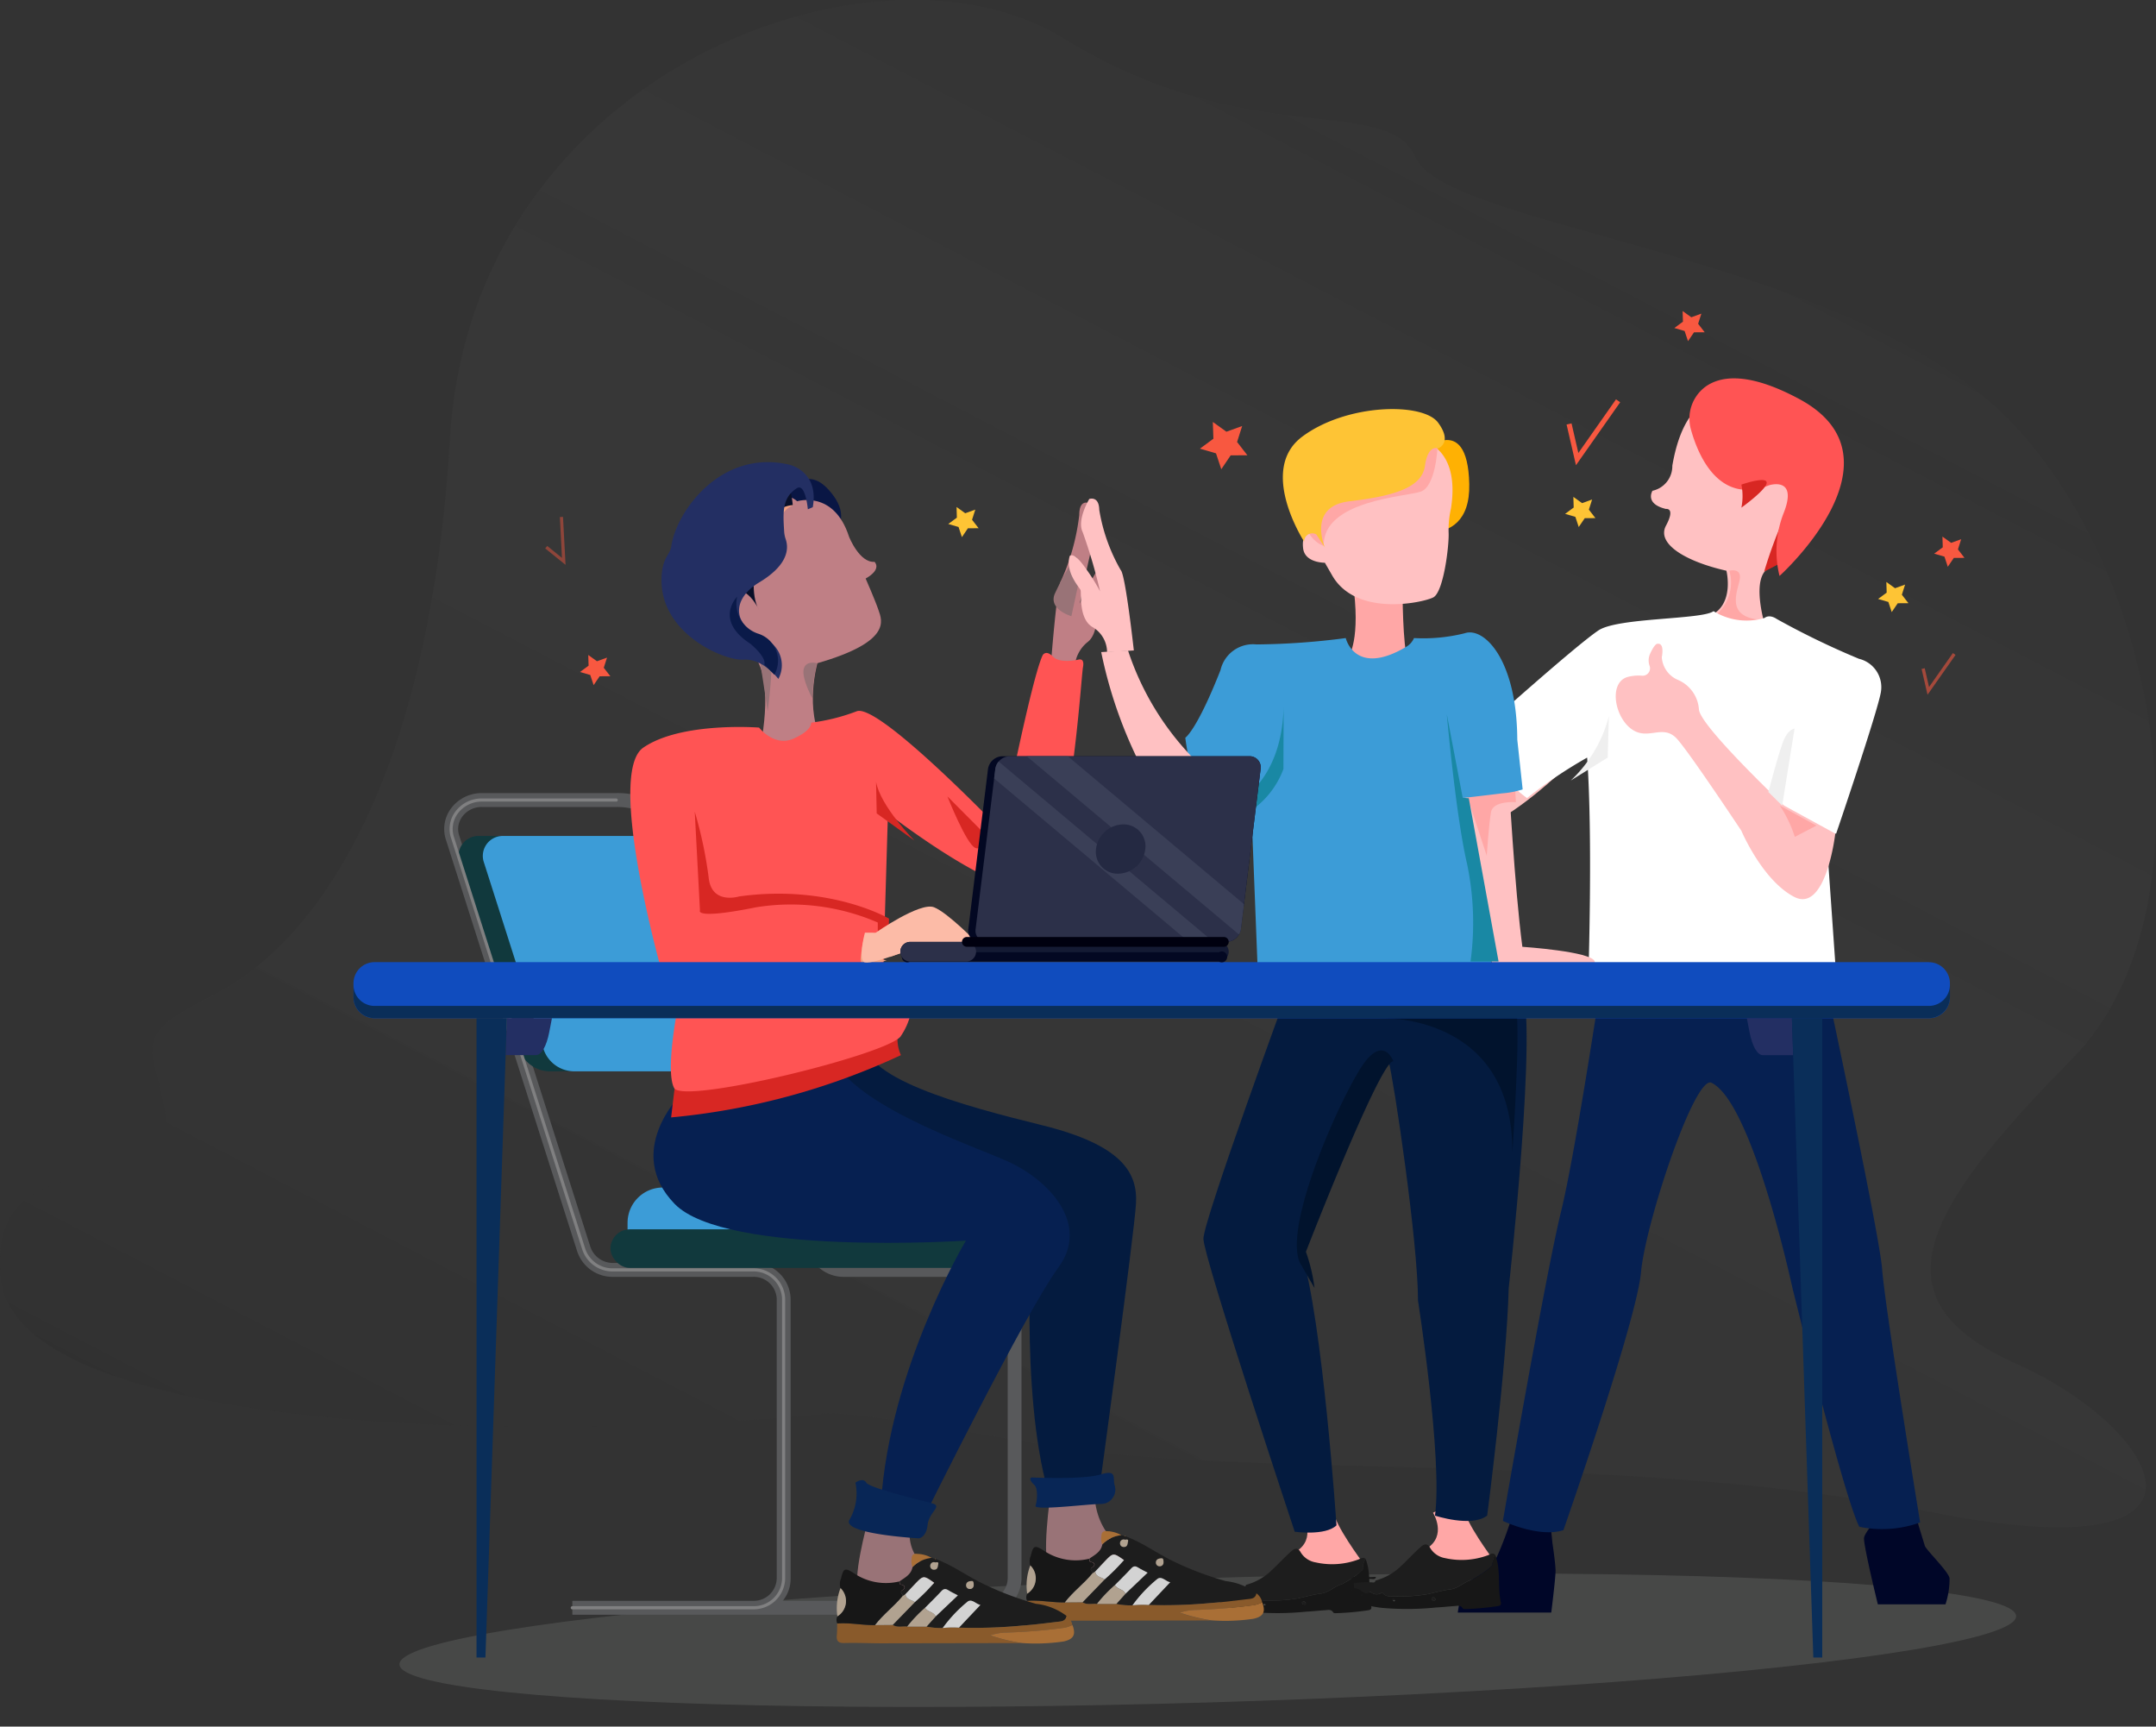<svg xmlns="http://www.w3.org/2000/svg" xmlns:xlink="http://www.w3.org/1999/xlink" width="276" height="220.972" viewBox="0 0 276 220.972">
  <rect x="0" y="0" width="276" height="220.972" fill="#333333" stroke="none"/>
  <defs>
    <linearGradient id="linear-gradient" x1="0.205" y1="1.141" x2="0.875" y2="0.195" gradientUnits="objectBoundingBox">
      <stop offset="0" stop-opacity="0.2"/>
      <stop offset="1" stop-color="#fff" stop-opacity="0"/>
    </linearGradient>
  </defs>
  <g id="Rewards" transform="translate(1459.265 -731.77)">
    <ellipse id="Ellipse_372" data-name="Ellipse 372" cx="103.524" cy="7.96" rx="103.524" ry="7.96" transform="translate(-1408.367 936.828) rotate(-1.714)" fill="#5d5e5d" opacity="0.5" style="mix-blend-mode: multiply;isolation: isolate"/>
    <path id="Path_2706" data-name="Path 2706" d="M-1066.728,1132.619a44.151,44.151,0,0,1-1.955,5.247c-.625,1.019-4.227,3.609-4.383,3.917s-.625,3.208-.625,3.208h11.972s.548-4.388.548-5.327-.392-3.524-.392-3.524l-.313-3.055Z" transform="translate(-198.961 -206.844)" fill="#000628"/>
    <path id="Path_2703" data-name="Path 2703" d="M-1354.233,912.766c-39.5,3.867-103.047,1.953-104.929-17.392s22.57-8.787,21.316-19.338-5.8-11.075,5.8-16.876,27.565-24.376,30.385-71.317,54.549-65.933,78.526-51.164,41.381,6.857,45.143,15.3,48.909,11.9,71.793,29.832,31.661,65.749,12.225,85.439-25.385,30.941-7.209,39.029,29.78,27.073-10.972,18.986-87.452-3.87-114.73-8.787S-1354.233,912.766-1354.233,912.766Z" opacity="0.5" fill="url(#linear-gradient)"/>
    <path id="Path_2704" data-name="Path 2704" d="M-1010.5,837.241s-3.061.335-2.782,8.962S-1008.776,836.625-1010.5,837.241Z" transform="translate(-230.122 -54.417)" fill="#1988a4"/>
    <path id="Path_2705" data-name="Path 2705" d="M-966.238,1131.577c0,1.2,1.773,8.437,1.773,8.437h8.661a10.546,10.546,0,0,0,.521-3.349c-.207-.936-3-3.609-3.168-4.15s-2.292-7.5-2.292-7.5S-966.238,1130.374-966.238,1131.577Z" transform="translate(-254.409 -202.921)" fill="#000628"/>
    <path id="Path_2707" data-name="Path 2707" d="M-1048.538,982.633s-3.759,25.471-5.762,33.619-7.451,39.613-7.451,39.613,4.612,2.205,7.751,1.18c0,0,9.378-26.775,9.935-33.022s6.873-25.258,9.02-24.231c5.252,2.529,10.364,26.262,10.364,26.262s6.548,26.6,8.553,30.558a14.363,14.363,0,0,0,7.792-.549s-4.49-27.422-4.867-32.431c-.363-4.823-8.152-41-8.152-41Z" transform="translate(-205.123 -129.449)" fill="#062051"/>
    <path id="Path_2708" data-name="Path 2708" d="M-1058.722,929.55s-6.682,6.455-10.853,7.568,1.225-7.958,1.225-7.958l7.068-4.732Z" transform="translate(-200.269 -99.414)" fill="#fcc1c0"/>
    <path id="Path_2709" data-name="Path 2709" d="M-1014.592,837.361s-3.84.167-5.26,8.433a3.229,3.229,0,0,1-2.539,3.208s-1.057,1.662,1.727,2.328c0,0,1.252-.2,0,2.138s2.56,4.6,7.736,5.766c0,0,1.085,4.341-2.088,5.76s7.012,1.169,7.012,1.169-1.92-6.262.668-7.35,10.436-7.1,5.844-15.027A13.072,13.072,0,0,0-1014.592,837.361Z" transform="translate(-225.331 -54.424)" fill="#ffc1c2"/>
    <path id="Path_2710" data-name="Path 2710" d="M-989.771,867.147a57.691,57.691,0,0,0-2.874,7.642l2.874-1.5Z" transform="translate(-240.782 -69.857)" fill="#d82723"/>
    <path id="Path_2711" data-name="Path 2711" d="M-1003.544,882.629s1.586-.417,1.336,1.087-1.871,4.707,2.445,5.173-5.364,2.423-5.364,2.3.134-3.152.134-3.152A5.368,5.368,0,0,0-1003.544,882.629Z" transform="translate(-234.341 -77.818)" fill="#ffa7a6"/>
    <path id="Path_2712" data-name="Path 2712" d="M-1037.793,893.378a8.058,8.058,0,0,0,6.53.871s.566-.535,1.568.133a101.672,101.672,0,0,0,10.519,5.091,3.733,3.733,0,0,1,2.8,4.3c-.46,2.629-5.718,18.074-5.718,18.074h-2.756l1.747,3.758,1.009,14.425-31.725.184s.586-17.821-.154-28.094a59.576,59.576,0,0,0-7.693,5.176s-5.391-3.695-5.91-8.632c0,0,12-10.776,15.051-12.822C-1050.047,894.176-1039.217,894.482-1037.793,893.378Z" transform="translate(-202.115 -83.392)" fill="#fff"/>
    <path id="Path_2713" data-name="Path 2713" d="M-1010.36,922.7c-4.29-4.128-10.691-10.558-10.891-12.269a4.433,4.433,0,0,0-2.756-3.839,3.4,3.4,0,0,1-2-2.882s.4-1.837-.542-1.712c0,0-.334-.125-1,1.378a2.067,2.067,0,0,0-.007,1.485.947.947,0,0,1-.627,1.182.953.953,0,0,1-.373.036,5.535,5.535,0,0,0-1.708.133c-2.539.584-1.879,4.967.293,6.636s4.091-.708,5.928,1.336c1.336,1.488,5.863,8.2,8.222,11.742,0,0,2.673,6.332,6.762,8.461s5.26-8.1,5.26-8.1Z" transform="translate(-220.523 -87.836)" fill="#ffc1c2"/>
    <path id="Path_2714" data-name="Path 2714" d="M-988.5,944.779a16.293,16.293,0,0,1,1.922,4.009l2.77-1.439Z" transform="translate(-242.923 -109.916)" fill="#ffa7a6"/>
    <path id="Path_2715" data-name="Path 2715" d="M-988.18,924.428s-.668.043-1.252,1.169-2.1,6.949-2.1,6.949l1.769,1.737Z" transform="translate(-241.355 -99.414)" fill="#efefef"/>
    <path id="Path_2716" data-name="Path 2716" d="M-1116.175,1131.337s1.871,2.94-.862,4.623,6.95,3.341,8.538,1.336c0,0-3.67-4.918-3.67-6.5S-1116.175,1131.337-1116.175,1131.337Z" transform="translate(-176.345 -205.598)" fill="#ffa7a6"/>
    <path id="Path_2717" data-name="Path 2717" d="M-1081.667,1130.569s1.871,2.941-.861,4.623,6.95,3.342,8.539,1.337c0,0-3.67-4.918-3.67-6.5S-1081.667,1130.569-1081.667,1130.569Z" transform="translate(-194.153 -205.202)" fill="#ffa7a6"/>
    <g id="Group_450" data-name="Group 450" transform="translate(-1303.157 929.978)">
      <path id="Path_2718" data-name="Path 2718" d="M-1117.385,1142.593c-.345-.292-.655,0-.958.1a9.624,9.624,0,0,1-5.422.355,2.756,2.756,0,0,1-1.943-1.336c-.313-.559-.718-.487-1.119-.134-.89.768-1.687,1.663-2.549,2.46a7.508,7.508,0,0,1-3.3,1.886c-.091.354-.354.219-.551.228a11.283,11.283,0,0,0-2.258.115v-.009c.078.235-.092.7.217.685.687-.037,1.17,1.046,1.94.411.016-.014.095.063.134.1a1.115,1.115,0,0,0,1.186.092c.107-.032.165-.164.285,0a1.051,1.051,0,0,0,.97.361,20.889,20.889,0,0,0,4.8-.268c.952-.221,1.911-.48,2.86-.6,1.021-.133,1.718-.922,2.657-1.194a11.555,11.555,0,0,0,2.539-1.723.334.334,0,0,0,.159-.337A2.514,2.514,0,0,1-1117.385,1142.593Z" transform="translate(1136.08 -1141.302)" fill="#1d1d1d"/>
      <path id="Path_2719" data-name="Path 2719" d="M-1118.022,1143.976a2.53,2.53,0,0,0-.335,1.186.329.329,0,0,1-.16.335,11.386,11.386,0,0,1-2.539,1.722c-.936.268-1.636,1.061-2.656,1.2-.948.123-1.91.382-2.861.6a20.988,20.988,0,0,1-4.8.268,1.048,1.048,0,0,1-.972-.363c-.12-.168-.179-.037-.287,0a1.109,1.109,0,0,1-1.183-.094c-.046-.041-.124-.118-.14-.1-.77.635-1.254-.449-1.94-.411-.31.015-.134-.45-.217-.682-.161.4-.306.8-.484,1.194a.7.7,0,0,0,.171.975.7.7,0,0,0,.256.112,16.033,16.033,0,0,0,3.71.865,36.619,36.619,0,0,0,6.871-.051c.8-.038,1.6-.133,2.405-.184.367-.025.762-.157,1.041.3.059.1.3.08.457.076a34.75,34.75,0,0,0,4.027-.372c.279-.035.442-.186.377-.47-.422-1.863-.019-3.834-.583-5.678C-1117.9,1144.257-1117.969,1144.118-1118.022,1143.976Zm-8.127,5.591a.219.219,0,0,1,.217-.133.244.244,0,0,1,.263.227.22.22,0,0,1,0,.06c-.009.151-.148.1-.24.1-.123.005-.239-.027-.237-.258Zm-4.917.319c-.032-.113.026-.149.079-.151s.134.016.144.054a.1.1,0,0,1-.034.144.1.1,0,0,1-.069.014c-.044,0-.091-.044-.119-.06Zm-3.971-.519c.032-.022.063-.058.092-.058s.062.031.093.048c-.03.021-.058.055-.088.056s-.06-.03-.1-.047Zm-1.2-.581a.1.1,0,0,1,.051.02s-.007.031-.012.048a.23.23,0,0,1-.051-.018.2.2,0,0,0,.013-.05Z" transform="translate(1136.72 -1142.682)" fill="#171717"/>
      <path id="Path_2720" data-name="Path 2720" d="M-1114.88,1155.387c0,.234.112.268.236.268.089,0,.228.044.241-.106a.246.246,0,0,0-.2-.285.241.241,0,0,0-.068,0A.218.218,0,0,0-1114.88,1155.387Z" transform="translate(1125.45 -1148.505)" fill="#1d1d1d"/>
    </g>
    <path id="Path_2721" data-name="Path 2721" d="M-1130.183,991.062s-10.776,29.386-10.776,31.725,11.688,37.5,11.688,37.5,3.925.554,5.346-.817c0,0-1.752-26.161-4.508-35.014,0,0,10.52-26.886,11.187-24.381s3.757,23.12,3.757,30.639c0,0,3.172,20.2,2.172,27.508,0,0,4.677,1.544,6.682,0,0,0,2.506-19.16,2.755-29.1,0,0,3.842-34.4,1.586-38.821S-1130.183,991.062-1130.183,991.062Z" transform="translate(-164.25 -132.486)" fill="#041b3f"/>
    <path id="Path_2722" data-name="Path 2722" d="M-1094.316,998.6s17.077-.778,16.972,17.2c0,0,1.117-15.858.449-18.529S-1094.316,998.6-1094.316,998.6Z" transform="translate(-188.319 -136.53)" fill="#01132d"/>
    <path id="Path_2723" data-name="Path 2723" d="M-1087.941,849.747s6.014-5.62,6.221,4.009-10.386,5.27-10.386,5.27Z" transform="translate(-189.458 -60.036)" fill="#ffb103"/>
    <path id="Path_2724" data-name="Path 2724" d="M-1095.672,883.206s0,7.172.677,8.978-7.6-.451-7.6-.451,1.656-2.16.528-9.774S-1095.672,883.206-1095.672,883.206Z" transform="translate(-184.046 -75.907)" fill="#ffa7a6"/>
    <path id="Path_2725" data-name="Path 2725" d="M-1101.685,847.751s6.1.227,4.741,8.954a12.111,12.111,0,0,0-.3,3.086c.076,1.579-.631,7.6-1.971,8.286s-10,2.558-13.006-2.94l-.866-1.5s-2.559.037-2.783-1.844.752-2.183,1.542-1.77c0,0-4.921-9.369-1.577-9.783S-1101.685,847.751-1101.685,847.751Z" transform="translate(-176.576 -59.848)" fill="#ffc1c2"/>
    <path id="Path_2726" data-name="Path 2726" d="M-1097.185,848.9s-.227,4.839-2.109,5.517-12.562,1.09-12.453,6.96c0,0-3.353-1.052-2.188-5.755S-1097.444,844.776-1097.185,848.9Z" transform="translate(-178.068 -59.74)" fill="#ffa7a6"/>
    <path id="Path_2727" data-name="Path 2727" d="M-1067.166,937.451s.751,14.057,1.754,21.624c0,0,8.891.592,9.267,1.883S-1069.169,962-1069.169,962l-4.509-24.546Z" transform="translate(-198.968 -106.134)" fill="#ffc1c2"/>
    <path id="Path_2728" data-name="Path 2728" d="M-1065.439,941.617s-2.908-.233-3.187,1.271-.548,5.583-.548,5.583l-2.957-8.979h6.567Z" transform="translate(-199.766 -107.188)" fill="#ffa7a6"/>
    <path id="Path_2729" data-name="Path 2729" d="M-1178.305,886.07a4.438,4.438,0,0,1,1.588-3.505c1.669-1.168,1.209-4.84,1.336-5.212s1.753-2.546,1.169-4.76c0,0-.417-.707-1.711,1.59a27.438,27.438,0,0,0-1.712,3.419s1.21-6.592,1.879-8.3-.835-4.593-.835-4.593-1.126-.457-1.126,1.546a28.5,28.5,0,0,1-2.337,8.431c-.542.628-1.337,11.227-1.337,11.227Z" transform="translate(-143.386 -68.573)" fill="#bf7f85"/>
    <path id="Path_2730" data-name="Path 2730" d="M-1177.712,878.856a30.967,30.967,0,0,0-2.752,4.873c-.752,1.96,2.156,2.8,2.156,2.8l1.084-5.03.518-.936Z" transform="translate(-143.801 -75.898)" fill="#997377"/>
    <path id="Path_2733" data-name="Path 2733" d="M-1182.019,1124.923s-1.229,8.407-.062,9.488,10.272-.87,10.424-1.48-4.092-1.9-4.678-7.339C-1176.918,1120.254-1182.019,1124.923-1182.019,1124.923Z" transform="translate(-142.771 -201.897)" fill="#997377"/>
    <g id="Group_451" data-name="Group 451" transform="translate(-1327.885 927.714)">
      <path id="Path_2734" data-name="Path 2734" d="M-1167.95,1137.72l.4.113.053.055.073-.024c2.191.8,4.066,2.217,6.163,3.217a40.507,40.507,0,0,0,6.665,2.514,7.924,7.924,0,0,1,3.933,1.561c-.123.7-.707.689-1.2.748-1.487.177-2.976.37-4.469.472a64.693,64.693,0,0,1-8.109.274l2.745-2.912c-.562-.082-1.13-.9-1.707-.363a17.8,17.8,0,0,0-3.122,3.32,9.33,9.33,0,0,1-2.068-.177c.391-.436.779-.867,1.17-1.3.936-.884,1.86-1.77,2.844-2.7-.491-.26-.848-.419-1.173-.629a.619.619,0,0,0-.918.07c-.68.738-1.4,1.436-2.1,2.15a18.028,18.028,0,0,0-2.3,2.4c-.616-.061-1.263.161-1.843-.215l2.829-2.919a24.809,24.809,0,0,0,2.469-2.47c-1.369-.962-1.369-.962-2.47.182-.4.421-.8.848-1.2,1.272l-.358.249c.1-.254-.509-.457,0-.792.39-.253.334-.583-.218-.681-.184-.032-.171-.249-.192-.411.687-.487,1.492-.868,1.66-1.826A3.962,3.962,0,0,1-1167.95,1137.72Zm5.2,2.964c-.507-.008-.747.159-.782.486a.464.464,0,0,0,.393.524.5.5,0,0,0,.057,0,.47.47,0,0,0,.518-.414c0-.017,0-.033,0-.05,0-.215,0-.526-.191-.551Zm-4.371-2.062c.154-.494-.243-.294-.374-.322a.462.462,0,0,0-.592.274.463.463,0,0,0-.028.154.454.454,0,0,0,.4.5.434.434,0,0,0,.072,0c.44.02.489-.329.527-.614Z" transform="translate(1180.128 -1137.19)" fill="#1d1d1d"/>
      <path id="Path_2735" data-name="Path 2735" d="M-1172.1,1154.591a64.476,64.476,0,0,0,8.109-.268c1.495-.1,2.982-.3,4.47-.475.5-.058,1.086-.048,1.2-.748a1.739,1.739,0,0,1,.738,1.167,4.929,4.929,0,0,1-1.013.345,70.56,70.56,0,0,1-7.36.614,7.131,7.131,0,0,0-2.157.353,22.145,22.145,0,0,0,4.067.987l-17.921.032c-1.6,0-3.2-.081-4.8-.035-.819.023-1.041-.3-.965-1.036.051-.483.032-.978.046-1.47,1.622-.121,3.225.236,4.842.206l2.258-.019c.58.376,1.227.152,1.843.215h2.48a9.157,9.157,0,0,0,2.068.178A11.246,11.246,0,0,1-1172.1,1154.591Z" transform="translate(1187.775 -1145.127)" fill="#895a2b"/>
      <path id="Path_2736" data-name="Path 2736" d="M-1182.871,1147.918c-1.618.031-3.219-.326-4.842-.2a1.028,1.028,0,0,1,.011-.907,2.308,2.308,0,0,0,.757-3.176,2.307,2.307,0,0,0-.356-.446,1.756,1.756,0,0,1,.069-1.237c.3-1.3.491-1.392,1.6-.7a7.3,7.3,0,0,0,5.86,1.081c.02.162.008.381.193.412.552.1.607.425.218.68-.512.335.1.535,0,.792C-1180.429,1145.538-1181.83,1146.553-1182.871,1147.918Z" transform="translate(1187.812 -1138.79)" fill="#171717"/>
      <path id="Path_2737" data-name="Path 2737" d="M-1143.1,1157.789a22.22,22.22,0,0,1-4.066-.989,7.125,7.125,0,0,1,2.157-.351,71.231,71.231,0,0,0,7.359-.615,4.864,4.864,0,0,0,1.013-.345c.467,1.188.176,1.815-1.134,2.1A24.487,24.487,0,0,1-1143.1,1157.789Z" transform="translate(1166.838 -1146.36)" fill="#a96f36"/>
      <path id="Path_2738" data-name="Path 2738" d="M-1187.256,1145.707a2.3,2.3,0,0,1,.049,3.257,2.291,2.291,0,0,1-.45.361A7.127,7.127,0,0,1-1187.256,1145.707Z" transform="translate(1187.772 -1141.312)" fill="#b1a290"/>
      <path id="Path_2739" data-name="Path 2739" d="M-1165.412,1137.155a3.941,3.941,0,0,0-2.463,1.184,2.031,2.031,0,0,1-.1-1.047c0-.491.24-.736.725-.65A3.966,3.966,0,0,1-1165.412,1137.155Z" transform="translate(1177.591 -1136.625)" fill="#a96f36"/>
      <path id="Path_2740" data-name="Path 2740" d="M-1161.7,1137.943l-.074.026-.052-.056.073-.031Z" transform="translate(1174.403 -1137.274)" fill="#a96f36"/>
      <path id="Path_2741" data-name="Path 2741" d="M-1177.6,1151.27c1.04-1.362,2.441-2.382,3.519-3.706.12-.082.24-.165.358-.249.091.708.785.7,1.209,1.017l-2.829,2.92Z" transform="translate(1182.543 -1142.141)" fill="#b1a290"/>
      <path id="Path_2742" data-name="Path 2742" d="M-1157.645,1152.482a11.167,11.167,0,0,0-2.086.049,17.891,17.891,0,0,1,3.123-3.322c.578-.535,1.144.281,1.708.363C-1155.828,1150.561-1156.737,1151.522-1157.645,1152.482Z" transform="translate(1173.322 -1143.025)" fill="#d3d3d3"/>
      <path id="Path_2743" data-name="Path 2743" d="M-1164.378,1148.362c.7-.716,1.424-1.415,2.1-2.15.317-.343.579-.291.92-.072s.683.371,1.173.63c-.984.936-1.915,1.819-2.844,2.7C-1163.269,1148.854-1164.085,1148.921-1164.378,1148.362Z" transform="translate(1175.72 -1141.445)" fill="#d3d3d3"/>
      <path id="Path_2744" data-name="Path 2744" d="M-1168.374,1146.036c-.424-.315-1.118-.305-1.2-1.018.4-.424.8-.849,1.2-1.271,1.1-1.144,1.1-1.144,2.47-.182A25.082,25.082,0,0,1-1168.374,1146.036Z" transform="translate(1178.403 -1139.845)" fill="#d3d3d3"/>
      <path id="Path_2745" data-name="Path 2745" d="M-1166.83,1150.914c.293.563,1.111.487,1.351,1.112l-1.169,1.3h-2.481A17.937,17.937,0,0,1-1166.83,1150.914Z" transform="translate(1178.171 -1143.998)" fill="#b1a290"/>
      <path id="Path_2746" data-name="Path 2746" d="M-1152.746,1143.838c.188.024.195.334.189.551a.47.47,0,0,1-.474.466l-.047,0a.464.464,0,0,1-.455-.472.5.5,0,0,1,0-.055C-1153.494,1144-1153.253,1143.831-1152.746,1143.838Z" transform="translate(1170.124 -1140.347)" fill="#b1a290"/>
      <path id="Path_2747" data-name="Path 2747" d="M-1162.014,1139.191c-.04.284-.083.632-.534.615a.454.454,0,0,1-.47-.438.562.562,0,0,1,0-.07.461.461,0,0,1,.469-.455.459.459,0,0,1,.151.027C-1162.255,1138.9-1161.86,1138.7-1162.014,1139.191Z" transform="translate(1175.018 -1137.769)" fill="#b1a290"/>
    </g>
    <path id="Path_2748" data-name="Path 2748" d="M-1272.67,1046.637h-52.693v-1.779h23.128a2.941,2.941,0,0,0,3.036-2.823v-35.815a2.941,2.941,0,0,0-3.036-2.823h-17.9a4.768,4.768,0,0,1-4.608-3.261l-16.812-52.707a4.408,4.408,0,0,1,.657-3.977,4.894,4.894,0,0,1,3.952-1.968h17.2a10.309,10.309,0,0,1,9.969,7.024l16.295,51.087a3.034,3.034,0,0,0,2.913,2.022h17.894a4.718,4.718,0,0,1,4.811,4.6v35.815A4.718,4.718,0,0,1-1272.67,1046.637Zm-25.763-1.779h25.763a2.94,2.94,0,0,0,3.038-2.823v-35.815a2.94,2.94,0,0,0-3.038-2.823h-17.894a4.769,4.769,0,0,1-4.609-3.261l-16.294-51.088a8.646,8.646,0,0,0-8.274-5.784h-17.2a3.062,3.062,0,0,0-2.515,1.238,2.643,2.643,0,0,0-.4,2.384l16.812,52.708a3.036,3.036,0,0,0,2.913,2.022h17.9a4.718,4.718,0,0,1,4.811,4.6v35.815A4.457,4.457,0,0,1-1298.433,1044.859Z" transform="translate(-60.633 -108.215)" fill="#58595b"/>
    <path id="Path_2749" data-name="Path 2749" d="M-1303.342,982.945h-22.86a4.163,4.163,0,0,1-4.009-2.822l-7.681-24.055a2.556,2.556,0,0,1,1.766-3.153,2.55,2.55,0,0,1,.784-.094h22.876a4.174,4.174,0,0,1,4.009,2.82l7.666,24.055a2.548,2.548,0,0,1-1.748,3.152A2.562,2.562,0,0,1-1303.342,982.945Z" transform="translate(-62.58 -114.065)" fill="#11393d"/>
    <path id="Path_2750" data-name="Path 2750" d="M-1300.023,982.945h-19.749a4.163,4.163,0,0,1-4.009-2.822l-7.682-24.055a2.556,2.556,0,0,1,1.766-3.153,2.558,2.558,0,0,1,.785-.094h19.75a4.2,4.2,0,0,1,4.028,2.82l7.667,24.055a2.548,2.548,0,0,1-1.751,3.152A2.548,2.548,0,0,1-1300.023,982.945Z" transform="translate(-65.898 -114.065)" fill="#3c9cd7"/>
    <path id="Rectangle_733" data-name="Rectangle 733" d="M-1244.53,1054.235h-48.746v-3.941a4.51,4.51,0,0,1,4.51-4.51h39.726a4.51,4.51,0,0,1,4.51,4.51v3.941Z" transform="translate(-85.652 -162.036)" fill="#3c9cd7"/>
    <rect id="Rectangle_734" data-name="Rectangle 734" width="53.123" height="4.934" rx="2.467" transform="translate(-1381.118 889.099)" fill="#11393d"/>
    <path id="Path_2751" data-name="Path 2751" d="M-1301.512,1046.681h-23.12a.2.2,0,0,1-.208-.193.2.2,0,0,1,.193-.208h23.134a3.629,3.629,0,0,0,3.728-3.512v-35.816a3.629,3.629,0,0,0-3.728-3.512h-17.894a4.083,4.083,0,0,1-3.951-2.781l-16.813-52.708a3.725,3.725,0,0,1,.558-3.359,4.2,4.2,0,0,1,3.394-1.685h17.2a.2.2,0,0,1,.2.2.2.2,0,0,1-.2.2h-17.2a3.8,3.8,0,0,0-3.074,1.522,3.323,3.323,0,0,0-.5,3l16.812,52.71a3.682,3.682,0,0,0,3.569,2.5h17.894a4.033,4.033,0,0,1,4.129,3.915v35.815A4.03,4.03,0,0,1-1301.512,1046.681Z" transform="translate(-61.363 -108.95)" fill="#808081"/>
    <path id="Path_2752" data-name="Path 2752" d="M-1231.213,1131.653s-2.172,7.857-1,8.939,10.272-.872,10.424-1.48-5.078-2.113-3.881-7.457S-1231.213,1131.653-1231.213,1131.653Z" transform="translate(-116.982 -205.12)" fill="#997377"/>
    <path id="Path_2753" data-name="Path 2753" d="M-1250.634,860.314s2.36-4.418,5.774.338-3.658,7.687-3.658,7.687Z" transform="translate(-107.656 -65.367)" fill="#091644"/>
    <path id="Path_2754" data-name="Path 2754" d="M-1261.994,863.6s4.692-1.469,6.633,4.53c0,0,1.321,3.372,3.264,3.226,0,0,1.02.918-1.135,2.138,0,0,1.232,2.8,1.66,4.081s1.727,4-7.836,6.753c0,0-1.71,5.88.724,10.255s-8.566,4.111-8.632,3.679,2.03-7.656.9-12.462c-1.233-5.225-8.32-9.581-8.32-9.581S-1266.854,859.436-1261.994,863.6Z" transform="translate(-95.218 -67.683)" fill="#bf7f85"/>
    <path id="Path_2755" data-name="Path 2755" d="M-1266.6,885.642s-2.752-.959-2.108,2.88-2.88-5.88-2.88-5.88Z" transform="translate(-96.842 -77.852)" fill="#f1a080"/>
    <path id="Path_2756" data-name="Path 2756" d="M-1264.159,898.04s4.366.574,4.4,3.323a66.273,66.273,0,0,1-.551,7.235l-1.038-6.764Z" transform="translate(-100.677 -85.798)" fill="#997377"/>
    <path id="Path_2757" data-name="Path 2757" d="M-1258.636,864.862s-2.539.725-1.783,4.218c.922,4.3-6.97,6.87-6.97,6.87s5.524-14.19,8.541-11.057" transform="translate(-99.01 -68.46)" fill="#f1a080"/>
    <path id="Path_2758" data-name="Path 2758" d="M-1256.862,860.313s-.428-7.142-5.078-3.809,1.47,8.583,1.47,8.583l.342-1.818a3.6,3.6,0,0,1,1.423-2.292,3.638,3.638,0,0,1,1.637-.634Z" transform="translate(-100.922 -63.907)" fill="#080f28"/>
    <path id="Path_2759" data-name="Path 2759" d="M-1263.972,881.492s-.661,3.656.478,5.563c0,0-1.594-3.571-4.059-2.3S-1263.972,881.492-1263.972,881.492Z" transform="translate(-98.621 -77.259)" fill="#080f28"/>
    <path id="Path_2760" data-name="Path 2760" d="M-1265.563,860.015s-.291-3.4-1.406-2.7c-1.893,1.2-1.775,3.1-1.632,5.437a3.9,3.9,0,0,0,.189,1.045c.552,1.556-.036,3.567-3.373,5.569s-3.669,5.263.331,7.09a3.68,3.68,0,0,1,2.389,4.624,3.649,3.649,0,0,1-.272.639s-1.986-2.643-4.431-2.463-10.624-3.268-10.527-10.268c.039-2.788,1.084-3.049,1.261-4.294.616-4.3,6.272-12.415,15.067-10.4,0,0,3.863.788,3.037,5.449Z" transform="translate(-90.287 -63.063)" fill="#232f63"/>
    <path id="Path_2761" data-name="Path 2761" d="M-1265.3,889.56s-2.984,2.965,1.657,5.995c0,0,2.108,1.679,1.827,2.7l1.278,1.282a3.628,3.628,0,0,0-1.37-4.945,3.7,3.7,0,0,0-.747-.318A4.046,4.046,0,0,1-1265.3,889.56Z" transform="translate(-99.599 -81.422)" fill="#0a1a49"/>
    <path id="Path_2762" data-name="Path 2762" d="M-1282.376,876.424a25.254,25.254,0,0,0-1.418,5.892S-1285.088,878.343-1282.376,876.424Z" transform="translate(-90.386 -74.644)" fill="#232f63"/>
    <path id="Path_2763" data-name="Path 2763" d="M-1245.053,907.06s-1.409-.4-1.673.778,1.089,3.691,1.089,3.691A26.423,26.423,0,0,1-1245.053,907.06Z" transform="translate(-109.655 -90.418)" fill="#997377"/>
    <path id="Path_2764" data-name="Path 2764" d="M-1276.055,913.984s1.949,2.525,4.422,1.408,2.226-2.039,2.226-2.039a24.9,24.9,0,0,0,5.839-1.455c2.784-1.126,18.535,15.292,18.535,15.292s3.841-19.536,5.288-22.486c0,0,.417-.724,1.309.2s3.229.389,3.229.389.863-.333.612.976-1.753,26.46-6.1,28.216-18.867-9.518-18.867-9.518l-.584,19.622-6.764,3.087-21.456-1.919s-7.375-25.855-2.517-29.205S-1276.055,913.984-1276.055,913.984Z" transform="translate(-86.034 -89.097)" fill="#ff5454"/>
    <path id="Path_2766" data-name="Path 2766" d="M-1223.963,982.253s4.23-2.948,6.484-2.368,2.784,1.312,2.784,1.312a1.281,1.281,0,0,1-1.212-.226C-1216.479,980.5-1218.7,980.3-1223.963,982.253Z" transform="translate(-121.419 -127.992)" fill="#f1a080"/>
    <path id="Path_2767" data-name="Path 2767" d="M-1229.711,978.94s-.651,3.19,1.409,3.251c0,0-3.5,1.549-3.32-.238a18.845,18.845,0,0,1,.534-3.013Z" transform="translate(-117.463 -127.543)" fill="#f1a080"/>
    <path id="Path_2768" data-name="Path 2768" d="M-1275.505,946.392l.668,12.633s-.834,1.225,7.181-.391a27.97,27.97,0,0,1,15.584,1.949v1.56h1.375l.062-2.061s-7.558-4.452-19.19-2.837c0,0-3.562,1.113-3.9-2.45A54.018,54.018,0,0,0-1275.505,946.392Z" transform="translate(-94.823 -110.748)" fill="#d82723"/>
    <path id="Path_2769" data-name="Path 2769" d="M-1227.548,938.488l.083,4.05,4.828,3.474S-1227.006,941.617-1227.548,938.488Z" transform="translate(-119.569 -106.669)" fill="#d82723"/>
    <path id="Path_2770" data-name="Path 2770" d="M-1204.3,946.759s.375,2.659-.792,2.2-3.586-6.6-3.586-6.6Z" transform="translate(-129.304 -108.666)" fill="#d82723"/>
    <path id="Path_2771" data-name="Path 2771" d="M-1171.672,883.266a3.75,3.75,0,0,0-1.823-3.188c-1.871-1.039-1.43-4.423-1.576-4.766s-1.993-2.3-1.382-4.349c0,0,.452-.66,1.928,1.421a23.586,23.586,0,0,1,1.961,3.109,67.822,67.822,0,0,0-2.232-7.593c-.773-1.557.845-4.236.845-4.236s1.243-.449,1.279,1.393a22.843,22.843,0,0,0,2.744,7.7c.613.564,1.681,10.291,1.681,10.291Z" transform="translate(-145.871 -68.034)" fill="#ffc1c2"/>
    <path id="Path_2772" data-name="Path 2772" d="M-1145.748,912.476s1.458-.908,4.508-8.661a4.263,4.263,0,0,1,4.593-3.278,92.373,92.373,0,0,0,11.437-.813s1.169,5.015,7.738,1.121a2.409,2.409,0,0,0,1-1.121,21.887,21.887,0,0,0,6.5-.619c2.449-.836,6.665,3.325,6.721,13.621l.689,6.367a11.661,11.661,0,0,1-2.673.507c-2.209.278-5.176.613-5.176.613l4.143,22.734-30.138,1.169-1.085-27.634a11.667,11.667,0,0,1-4.425,5.51S-1144.913,919.405-1145.748,912.476Z" transform="translate(-161.779 -86.294)" fill="#3c9cd7"/>
    <path id="Path_2773" data-name="Path 2773" d="M-1125.758,918.677l-.028,7.96a11.194,11.194,0,0,1-4.425,5.51s-.385-.163-1.191-1.469C-1131.4,930.671-1125.977,927.968-1125.758,918.677Z" transform="translate(-169.182 -96.447)" fill="#1988a4"/>
    <path id="Path_2774" data-name="Path 2774" d="M-1164.562,903.767a35.828,35.828,0,0,0,8.717,14.165l-5.065,4.231a57.708,57.708,0,0,1-7.083-18.185Z" transform="translate(-150.301 -88.753)" fill="#ffc1c2"/>
    <path id="Path_2782" data-name="Path 2782" d="M-1247.791,1006.311s16.4,16.483,29.8,21.742c0,0-1.629,21.164,2,34.062l6.636-.627s4.385-32.073,4.635-36.136-1.89-7.568-12.028-10.073-23.8-6.139-22.669-11.336S-1247.791,1006.311-1247.791,1006.311Z" transform="translate(-109.123 -139.505)" fill="#041b3f"/>
    <path id="Path_2783" data-name="Path 2783" d="M-1282.959,1010.2s-7.265,7.246-.751,13.955,37.285,4.7,37.285,4.7-9.748,16.281-10.867,33.561l5.613,1.627s12.925-26.095,17.063-31.706-1.191-11.246-6.479-13.632-25.5-9.031-22.531-16.787S-1282.959,1010.2-1282.959,1010.2Z" transform="translate(-89.189 -138.309)" fill="#062051"/>
    <path id="Path_2784" data-name="Path 2784" d="M-1233.9,1123.488a6.7,6.7,0,0,1-.723,4.677c-1.336,1.89,8.85,2.447,8.85,2.447s.946-.11,1.113-1.724,1.892-2.358.668-2.728-8.071-1.948-8.516-2.672S-1233.9,1123.488-1233.9,1123.488Z" transform="translate(-115.857 -201.966)" fill="#082656"/>
    <path id="Path_2785" data-name="Path 2785" d="M-1186.472,1121.83s6.448.305,8.677-.375,1.562.43,1.84,1.379a1.829,1.829,0,0,1-1.181,2.3,1.832,1.832,0,0,1-.6.088c-1.558,0-8.57.894-8.347.223s.334-2.228-.167-2.672S-1186.971,1121.81-1186.472,1121.83Z" transform="translate(-140.619 -200.975)" fill="#082656"/>
    <g id="Group_454" data-name="Group 454" transform="translate(-1352.182 930.618)">
      <path id="Path_2786" data-name="Path 2786" d="M-1218.151,1143.72c.134.038.268.074.4.113l.052.055.071-.026c2.192.809,4.068,2.219,6.163,3.216a40.271,40.271,0,0,0,6.665,2.515,7.948,7.948,0,0,1,3.933,1.561c-.123.7-.707.689-1.2.748-1.488.179-2.976.372-4.47.475a64.437,64.437,0,0,1-8.109.268c.909-.963,1.817-1.924,2.746-2.91-.564-.082-1.13-.9-1.708-.363a17.862,17.862,0,0,0-3.122,3.322,9.2,9.2,0,0,1-2.067-.179q.583-.652,1.169-1.3c.936-.882,1.861-1.768,2.844-2.7-.491-.26-.847-.42-1.174-.63a.618.618,0,0,0-.918.073c-.679.734-1.4,1.433-2.1,2.148a18.11,18.11,0,0,0-2.3,2.405c-.615-.063-1.264.16-1.842-.217l2.829-2.918a25.275,25.275,0,0,0,2.469-2.471c-1.368-.962-1.37-.962-2.47.182-.4.42-.8.847-1.2,1.271l-.358.252c.1-.256-.51-.457,0-.792.39-.256.334-.583-.218-.681-.184-.032-.171-.249-.191-.411.687-.487,1.492-.867,1.661-1.827A3.954,3.954,0,0,1-1218.151,1143.72Zm5.2,2.964c-.507-.008-.747.159-.782.487a.463.463,0,0,0,.392.522.475.475,0,0,0,.059,0,.467.467,0,0,0,.518-.411.5.5,0,0,0,0-.052c0-.214,0-.525-.191-.55Zm-4.371-2.063c.154-.493-.242-.294-.375-.322a.464.464,0,0,0-.594.278.466.466,0,0,0-.027.151.455.455,0,0,0,.4.505.383.383,0,0,0,.067,0c.447.017.491-.329.53-.615Z" transform="translate(1230.329 -1143.19)" fill="#1d1d1d"/>
      <path id="Path_2787" data-name="Path 2787" d="M-1222.3,1160.578a64.692,64.692,0,0,0,8.109-.268c1.494-.1,2.982-.3,4.469-.475.5-.058,1.085-.05,1.2-.749a1.723,1.723,0,0,1,.737,1.167,4.821,4.821,0,0,1-1.012.344,70.542,70.542,0,0,1-7.36.613,7.244,7.244,0,0,0-2.157.352,22.131,22.131,0,0,0,4.066.989l-17.92.031c-1.6,0-3.207-.081-4.8-.034-.82.021-1.041-.3-.965-1.036.051-.486.032-.979.047-1.47,1.621-.122,3.224.235,4.841.206l2.258-.018c.579.376,1.227.151,1.842.214h2.482a9.319,9.319,0,0,0,2.067.18A10.863,10.863,0,0,1-1222.3,1160.578Z" transform="translate(1237.977 -1151.12)" fill="#895a2b"/>
      <path id="Path_2788" data-name="Path 2788" d="M-1233.074,1153.919c-1.618.029-3.22-.329-4.841-.206a1.035,1.035,0,0,1,.013-.908,2.306,2.306,0,0,0,.758-3.172,2.3,2.3,0,0,0-.357-.446,1.752,1.752,0,0,1,.071-1.236c.3-1.3.489-1.4,1.6-.7a7.3,7.3,0,0,0,5.86,1.082c.019.161.006.378.192.411.551.1.607.427.217.682-.51.335.1.535,0,.792C-1230.633,1151.538-1232.034,1152.556-1233.074,1153.919Z" transform="translate(1238.014 -1144.79)" fill="#171717"/>
      <path id="Path_2789" data-name="Path 2789" d="M-1193.294,1163.783a22.321,22.321,0,0,1-4.065-.988,7.207,7.207,0,0,1,2.157-.355,70.565,70.565,0,0,0,7.359-.612,4.872,4.872,0,0,0,1.013-.345c.465,1.186.175,1.817-1.135,2.1A24.494,24.494,0,0,1-1193.294,1163.783Z" transform="translate(1217.035 -1152.356)" fill="#a96f36"/>
      <path id="Path_2790" data-name="Path 2790" d="M-1237.457,1151.7a2.305,2.305,0,0,1,.047,3.261,2.275,2.275,0,0,1-.448.359A7.138,7.138,0,0,1-1237.457,1151.7Z" transform="translate(1237.974 -1147.31)" fill="#b1a290"/>
      <path id="Path_2791" data-name="Path 2791" d="M-1215.614,1143.153a3.947,3.947,0,0,0-2.462,1.184,2.028,2.028,0,0,1-.1-1.045c0-.491.241-.736.724-.65A3.939,3.939,0,0,1-1215.614,1143.153Z" transform="translate(1227.792 -1142.625)" fill="#a96f36"/>
      <path id="Path_2792" data-name="Path 2792" d="M-1211.909,1143.942l-.073.026-.052-.056.073-.031Z" transform="translate(1224.608 -1143.273)" fill="#a96f36"/>
      <path id="Path_2793" data-name="Path 2793" d="M-1227.8,1157.272c1.041-1.363,2.44-2.382,3.52-3.706.119-.082.238-.168.358-.25.091.71.784.705,1.2,1.017l-2.828,2.919Z" transform="translate(1232.744 -1148.142)" fill="#b1a290"/>
      <path id="Path_2794" data-name="Path 2794" d="M-1207.844,1158.487a11.019,11.019,0,0,0-2.085.047,17.8,17.8,0,0,1,3.122-3.32c.579-.535,1.142.281,1.707.363Z" transform="translate(1223.522 -1149.027)" fill="#d3d3d3"/>
      <path id="Path_2795" data-name="Path 2795" d="M-1214.579,1154.361c.7-.714,1.424-1.413,2.1-2.148.318-.346.578-.292.92-.072s.683.37,1.172.63c-.983.935-1.914,1.819-2.844,2.7C-1213.468,1154.848-1214.292,1154.923-1214.579,1154.361Z" transform="translate(1225.921 -1147.444)" fill="#d3d3d3"/>
      <path id="Path_2796" data-name="Path 2796" d="M-1218.575,1152.026c-.423-.313-1.117-.308-1.2-1.016.4-.425.8-.851,1.2-1.272,1.1-1.144,1.1-1.144,2.471-.181A25.357,25.357,0,0,1-1218.575,1152.026Z" transform="translate(1228.604 -1145.84)" fill="#d3d3d3"/>
      <path id="Path_2797" data-name="Path 2797" d="M-1217.03,1156.914c.294.561,1.112.486,1.353,1.112l-1.169,1.3h-2.482A18.135,18.135,0,0,1-1217.03,1156.914Z" transform="translate(1228.372 -1149.998)" fill="#b1a290"/>
      <path id="Path_2798" data-name="Path 2798" d="M-1202.948,1149.841c.189.023.194.334.19.549a.471.471,0,0,1-.476.467l-.045,0a.465.465,0,0,1-.455-.473c0-.018,0-.037,0-.055C-1203.693,1150-1203.455,1149.831-1202.948,1149.841Z" transform="translate(1220.325 -1146.348)" fill="#b1a290"/>
      <path id="Path_2799" data-name="Path 2799" d="M-1212.216,1145.2c-.038.284-.083.629-.534.614a.454.454,0,0,1-.47-.437.424.424,0,0,1,0-.071.464.464,0,0,1,.47-.457.458.458,0,0,1,.151.027C-1212.458,1144.91-1212.062,1144.709-1212.216,1145.2Z" transform="translate(1225.221 -1143.774)" fill="#b1a290"/>
    </g>
    <path id="Path_2800" data-name="Path 2800" d="M-1165.744,1136.685l-.073.026-.052-.056.072-.031Z" transform="translate(-151.397 -208.911)" fill="#a96f36"/>
    <path id="Path_2801" data-name="Path 2801" d="M-1281.046,1008.124l-.7,5.894a89,89,0,0,0,29.416-7.971,4.914,4.914,0,0,1,0-4.056C-1251.354,999.749-1281.046,1008.124-1281.046,1008.124Z" transform="translate(-91.604 -139.241)" fill="#d82723"/>
    <path id="Path_2802" data-name="Path 2802" d="M-1281.013,996.228s-1.519,7.76-.391,9.89,27-4.2,28.971-6.572a8.474,8.474,0,0,0,1.457-5.95Z" transform="translate(-91.564 -135.106)" fill="#ff5454"/>
    <path id="Path_2803" data-name="Path 2803" d="M-1164.094,986.189h-198.98a2.7,2.7,0,0,0-2.693,2.7v1.776a2.7,2.7,0,0,0,2.692,2.7h198.981a2.693,2.693,0,0,0,2.693-2.695h0v-1.772a2.7,2.7,0,0,0-2.69-2.7Z" transform="translate(-48.246 -131.284)" fill="#104cbe"/>
    <path id="Path_2804" data-name="Path 2804" d="M-1164.094,994.888h-198.98a2.694,2.694,0,0,1-2.693-2.7h0v1.565a2.7,2.7,0,0,0,2.693,2.7h198.98a2.7,2.7,0,0,0,2.693-2.7v-1.565a2.694,2.694,0,0,1-2.692,2.7Z" transform="translate(-48.246 -134.382)" fill="#0a2e59"/>
    <path id="Path_2805" data-name="Path 2805" d="M-1325.525,1005.729h3.875c.706,0,1.359-1.129,1.712-2.962l.342-1.771h-5.766Z" transform="translate(-69.011 -138.924)" fill="#232f63"/>
    <path id="Path_2806" data-name="Path 2806" d="M-1333.226,1001v81.826h1.142l2.744-81.826Z" transform="translate(-65.038 -138.924)" fill="#0a2e59"/>
    <path id="Path_2807" data-name="Path 2807" d="M-997.225,1001l.342,1.771c.356,1.834,1.006,2.962,1.714,2.962h3.875l-.159-4.733Z" transform="translate(-238.419 -138.924)" fill="#232f63"/>
    <path id="Path_2808" data-name="Path 2808" d="M-985.149,1005.729l2.584,77.092h1.143V1001h-3.886Z" transform="translate(-244.568 -138.924)" fill="#0a2e59"/>
    <path id="Path_2809" data-name="Path 2809" d="M-1100.083,844.979s-1.283-.607-1.686,2.254-4.264,3.864-9.685,4.514-3.111,5.922-3.111,5.922l-1.1-1.682a1.033,1.033,0,0,0-1.415.365,1.021,1.021,0,0,0-.144.556s-5.969-9.172-.25-13.437,15.463-4.41,17.391-1.8S-1100.083,844.979-1100.083,844.979Z" transform="translate(-175.088 -55.817)" fill="#fec435"/>
    <path id="Path_2810" data-name="Path 2810" d="M-1101.9,1149.14a12.612,12.612,0,0,1,2.554-.133c.224-.01.52.142.623-.259a23.865,23.865,0,0,1-2.618.013C-1101.587,1148.74-1101.859,1148.754-1101.9,1149.14Z" transform="translate(-184.403 -215.167)" fill="#171717"/>
    <g id="Group_456" data-name="Group 456" transform="translate(-1286.599 929.426)">
      <path id="Path_2811" data-name="Path 2811" d="M-1083.135,1141.461c-.344-.291-.657,0-.959.1a9.677,9.677,0,0,1-5.43.355,2.766,2.766,0,0,1-1.946-1.346c-.312-.557-.719-.488-1.12-.141-.891.774-1.691,1.669-2.553,2.467a7.487,7.487,0,0,1-3.3,1.888c-.091.356-.353.22-.552.229a11.336,11.336,0,0,0-2.263.116v-.009c.078.235-.092.7.217.684.688-.035,1.172,1.049,1.945.412.016-.013.094.064.134.106a1.115,1.115,0,0,0,1.186.092c.108-.032.168-.166.288,0a1.048,1.048,0,0,0,.973.359,20.768,20.768,0,0,0,4.811-.267c.953-.219,1.915-.48,2.865-.605,1.023-.133,1.72-.924,2.661-1.2a11.428,11.428,0,0,0,2.547-1.724.332.332,0,0,0,.159-.337A2.532,2.532,0,0,1-1083.135,1141.461Z" transform="translate(1101.864 -1140.162)" fill="#1d1d1d"/>
      <path id="Path_2812" data-name="Path 2812" d="M-1083.777,1142.849a2.514,2.514,0,0,0-.334,1.187.338.338,0,0,1-.161.338,11.343,11.343,0,0,1-2.547,1.724c-.936.268-1.638,1.069-2.659,1.2-.95.123-1.914.384-2.867.605a20.781,20.781,0,0,1-4.811.268,1.043,1.043,0,0,1-.971-.363c-.12-.169-.179-.039-.287,0a1.116,1.116,0,0,1-1.187-.094c-.046-.039-.124-.117-.134-.1-.771.635-1.255-.45-1.944-.412-.31.015-.134-.45-.217-.686-.161.4-.307.809-.484,1.2a.7.7,0,0,0,.171.975.68.68,0,0,0,.256.112,16.034,16.034,0,0,0,3.718.867,36.713,36.713,0,0,0,6.881-.05c.8-.039,1.6-.133,2.4-.184.369-.026.762-.158,1.043.305.059.1.3.077.458.075a34.531,34.531,0,0,0,4.034-.374c.279-.036.442-.188.378-.471-.424-1.872-.02-3.842-.584-5.687A4.108,4.108,0,0,0-1083.777,1142.849Zm-8.138,5.6a.222.222,0,0,1,.217-.125.245.245,0,0,1,.27.216.273.273,0,0,1,0,.069c-.01.154-.148.107-.239.107-.133,0-.244-.035-.244-.267Zm-4.926.322c-.032-.114.025-.149.08-.151s.134.016.144.053a.1.1,0,0,1-.034.144.1.1,0,0,1-.071.015c-.046,0-.093-.045-.121-.06Zm-3.977-.521c.032-.021.063-.055.092-.057s.061.031.092.05c-.028.019-.056.053-.087.056S-1100.784,1148.261-1100.819,1148.249Zm-1.2-.582a.078.078,0,0,1,.051.021c.013.013-.007.031-.011.048a.181.181,0,0,1-.051-.018s.01-.032.016-.051Z" transform="translate(1102.507 -1141.549)" fill="#171717"/>
      <path id="Path_2813" data-name="Path 2813" d="M-1080.623,1154.276c0,.232.112.268.238.268.09,0,.229.047.24-.107a.245.245,0,0,0-.2-.283.246.246,0,0,0-.067,0A.219.219,0,0,0-1080.623,1154.276Z" transform="translate(1091.215 -1147.38)" fill="#1d1d1d"/>
    </g>
    <path id="Path_2814" data-name="Path 2814" d="M-1091.021,1154.619c.032.015.083.066.134.068a.119.119,0,0,0,.133-.1.117.117,0,0,0-.016-.077c-.019-.042-.109-.066-.165-.061S-1091.058,1154.49-1091.021,1154.619Z" transform="translate(-190.013 -218.106)" fill="#1d1d1d"/>
    <path id="Path_2815" data-name="Path 2815" d="M-1099.275,1153.515c.04.021.075.058.11.056s.065-.04.1-.064c-.033-.019-.071-.055-.1-.055S-1099.236,1153.491-1099.275,1153.515Z" transform="translate(-185.76 -217.594)" fill="#1d1d1d"/>
    <path id="Path_2816" data-name="Path 2816" d="M-1101.755,1152.229c0,.02-.018.051-.012.055a.135.135,0,0,0,.057.022c0-.018.018-.05.012-.055A.2.2,0,0,0-1101.755,1152.229Z" transform="translate(-184.473 -216.963)" fill="#1d1d1d"/>
    <path id="Path_2817" data-name="Path 2817" d="M-1103.89,1010.927s-1.224-3.4-3.9.445-10.241,20.472-8.071,25.325l1.877,3.243a21.919,21.919,0,0,0-1.1-4.632S-1105.555,1010.765-1103.89,1010.927Z" transform="translate(-177.004 -143.334)" fill="#01132d"/>
    <path id="Path_2818" data-name="Path 2818" d="M-1076.586,920.632s1.147,12.97,2.593,19.147a36.89,36.89,0,0,1,.446,12.5h3.588l-3.812-20.9-.779-.056Z" transform="translate(-197.467 -97.455)" fill="#1988a4"/>
    <path id="Path_2819" data-name="Path 2819" d="M-1038.919,921.151l-.152,5.3-4.726,2.932A17.179,17.179,0,0,0-1038.919,921.151Z" transform="translate(-214.387 -97.723)" fill="#efefef"/>
    <path id="Path_2820" data-name="Path 2820" d="M-1012.214,838.382c.912,3.273,3.566,9.672,10,7.119,0,0,3.673-1.181,1.92,3.417a13.267,13.267,0,0,0-.584,8.188s16.725-15.031,2.506-22.654c-6.513-3.494-10.077-2.958-12.01-1.547A5.079,5.079,0,0,0-1012.214,838.382Z" transform="translate(-230.581 -51.627)" fill="#ff5454"/>
    <path id="Path_2821" data-name="Path 2821" d="M-998.662,859.293a7.506,7.506,0,0,1,0,2.948s3.283-2.351,3.236-3.208S-998.662,859.293-998.662,859.293Z" transform="translate(-237.678 -65.503)" fill="#d82723"/>
    <path id="Path_2822" data-name="Path 2822" d="M-1140.235,843.348l1.737,1.249,2.018-.728-.649,2.043,1.316,1.7-2.139.013-1.2,1.775-.676-2.036-2.059-.6,1.726-1.271Z" transform="translate(-163.77 -57.576)" fill="#f85840"/>
    <path id="Path_2823" data-name="Path 2823" d="M-1207.387,865.834l1.112.8,1.288-.465-.416,1.3.839,1.081-1.37.01-.767,1.131-.432-1.3-1.315-.383,1.1-.809Z" transform="translate(-129.425 -69.179)" fill="#fec435"/>
    <path id="Path_2824" data-name="Path 2824" d="M-1044.237,863.158l1.113.8,1.287-.464-.414,1.3.839,1.082-1.368.009-.769,1.131-.432-1.3-1.314-.384,1.1-.812Z" transform="translate(-213.614 -67.798)" fill="#fec435"/>
    <path id="Path_2825" data-name="Path 2825" d="M-961.453,885.656l1.112.8,1.288-.465-.414,1.3.839,1.081-1.368.009-.769,1.132-.432-1.3-1.314-.38,1.1-.813Z" transform="translate(-256.332 -79.407)" fill="#fec435"/>
    <path id="Path_2826" data-name="Path 2826" d="M-1015.34,814.015l1.112.8,1.288-.466-.414,1.3.839,1.085-1.368.008-.769,1.13-.433-1.3-1.313-.383,1.1-.812Z" transform="translate(-228.525 -42.44)" fill="#f85840"/>
    <path id="Path_2827" data-name="Path 2827" d="M-946.616,873.66l1.113.8,1.287-.465-.414,1.305.839,1.081-1.368.008-.77,1.134-.429-1.3-1.315-.38,1.1-.813Z" transform="translate(-263.989 -73.217)" fill="#f85840"/>
    <path id="Path_2828" data-name="Path 2828" d="M-1304.794,904.969l1.113.8,1.287-.464-.416,1.3.841,1.081-1.369.009-.768,1.131-.432-1.3-1.314-.381,1.1-.812Z" transform="translate(-79.164 -89.373)" fill="#f85840"/>
    <path id="Path_2829" data-name="Path 2829" d="M-1312.445,874.586l-2.6-2.1.255-.316,1.887,1.528-.267-5.228.4-.021Z" transform="translate(-74.422 -70.528)" fill="#f85840" opacity="0.45" style="isolation: isolate"/>
    <path id="Path_2830" data-name="Path 2830" d="M-1043.706,845.8l-1.2-5.213.635-.145.872,3.791,4.82-6.864.534.374Z" transform="translate(-213.813 -54.49)" fill="#f85840"/>
    <path id="Path_2831" data-name="Path 2831" d="M-950.242,909.788l-.76-3.3.4-.092.553,2.406,3.054-4.349.338.238Z" transform="translate(-262.271 -89.106)" fill="#f85840" opacity="0.57" style="isolation: isolate"/>
    <path id="Path_2765" data-name="Path 2765" d="M-1230.95,974.835s-.959,3.618,0,3.8c1.264.239,6.428-1.96,7.555-2.17s3.715-.751,4.425-.042,2.463-.21,2.463-.21-3.8-3.923-5.594-4.633-7.474,3.259-7.474,3.259Z" transform="translate(-117.594 -123.7)" fill="#fcbba7"/>
    <g id="Group_453" data-name="Group 453" transform="translate(-1344.007 828.554)">
      <path id="Path_2775" data-name="Path 2775" d="M-1180.344,983.343h-39.524a1.258,1.258,0,0,1-1.255-1.255h0a1.26,1.26,0,0,1,1.255-1.257h39.524a1.26,1.26,0,0,1,1.254,1.257h0A1.259,1.259,0,0,1-1180.344,983.343Z" transform="translate(1221.123 -957.073)" fill="#141a33" fill-rule="evenodd"/>
      <path id="Path_2776" data-name="Path 2776" d="M-1180.143,984.643h-39.524a.7.7,0,0,1-.959-.224.7.7,0,0,1,.225-.959.694.694,0,0,1,.734,0h39.524a.7.7,0,0,1,.958.224.7.7,0,0,1-.225.959A.7.7,0,0,1-1180.143,984.643Z" transform="translate(1220.92 -958.375)" fill="#030822" fill-rule="evenodd"/>
      <path id="Path_2777" data-name="Path 2777" d="M-1170.113,955.5h-31.612a1.424,1.424,0,0,1-1.457-1.391,1.386,1.386,0,0,1,.017-.251l2.519-20.476a1.917,1.917,0,0,1,1.844-1.641h31.612a1.425,1.425,0,0,1,1.457,1.391,1.447,1.447,0,0,1-.016.25l-2.521,20.476A1.918,1.918,0,0,1-1170.113,955.5Z" transform="translate(1211.866 -931.743)" fill="#030822" fill-rule="evenodd"/>
      <path id="Path_2778" data-name="Path 2778" d="M-1169.116,955.5h-30.678a1.424,1.424,0,0,1-1.457-1.391,1.408,1.408,0,0,1,.017-.251l2.521-20.476a1.915,1.915,0,0,1,1.843-1.641h30.679a1.425,1.425,0,0,1,1.457,1.391,1.447,1.447,0,0,1-.016.25l-2.521,20.476A1.918,1.918,0,0,1-1169.116,955.5Z" transform="translate(1210.869 -931.743)" fill="#2c3049" fill-rule="evenodd"/>
      <path id="Path_2779" data-name="Path 2779" d="M-1168.241,955.5h-3.156l-24.919-20.917.147-1.2a1.843,1.843,0,0,1,.433-.961l27.5,23.079Zm-23.909-23.759,27.181,22.817a1.765,1.765,0,0,0,.244-.7l.392-3.185-22.555-18.932Z" transform="translate(1208.322 -931.744)" fill="#3a3f57" fill-rule="evenodd"/>
      <path id="Path_2780" data-name="Path 2780" d="M-1212.685,983.343h-7.183a1.258,1.258,0,0,1-1.255-1.255h0a1.26,1.26,0,0,1,1.255-1.257h7.183a1.26,1.26,0,0,1,1.255,1.257h0A1.259,1.259,0,0,1-1212.685,983.343Z" transform="translate(1221.123 -957.073)" fill="#2c3049" fill-rule="evenodd"/>
      <path id="Rectangle_735" data-name="Rectangle 735" d="M-1204.193,979.533h32.889a.628.628,0,0,1,.628.628h0a.628.628,0,0,1-.628.628h-32.889a.628.628,0,0,1-.628-.628h0A.628.628,0,0,1-1204.193,979.533Z" transform="translate(1212.711 -956.403)" fill="#00000f"/>
      <path id="Path_2781" data-name="Path 2781" d="M-1165.919,949.762a3.579,3.579,0,0,0-3.475,3.157,2.8,2.8,0,0,0,2.415,3.133,2.748,2.748,0,0,0,.419.022,3.579,3.579,0,0,0,3.475-3.156,2.8,2.8,0,0,0-2.413-3.135A3.038,3.038,0,0,0-1165.919,949.762Z" transform="translate(1194.442 -941.041)" fill="#242942" fill-rule="evenodd"/>
    </g>
  </g>
</svg>
